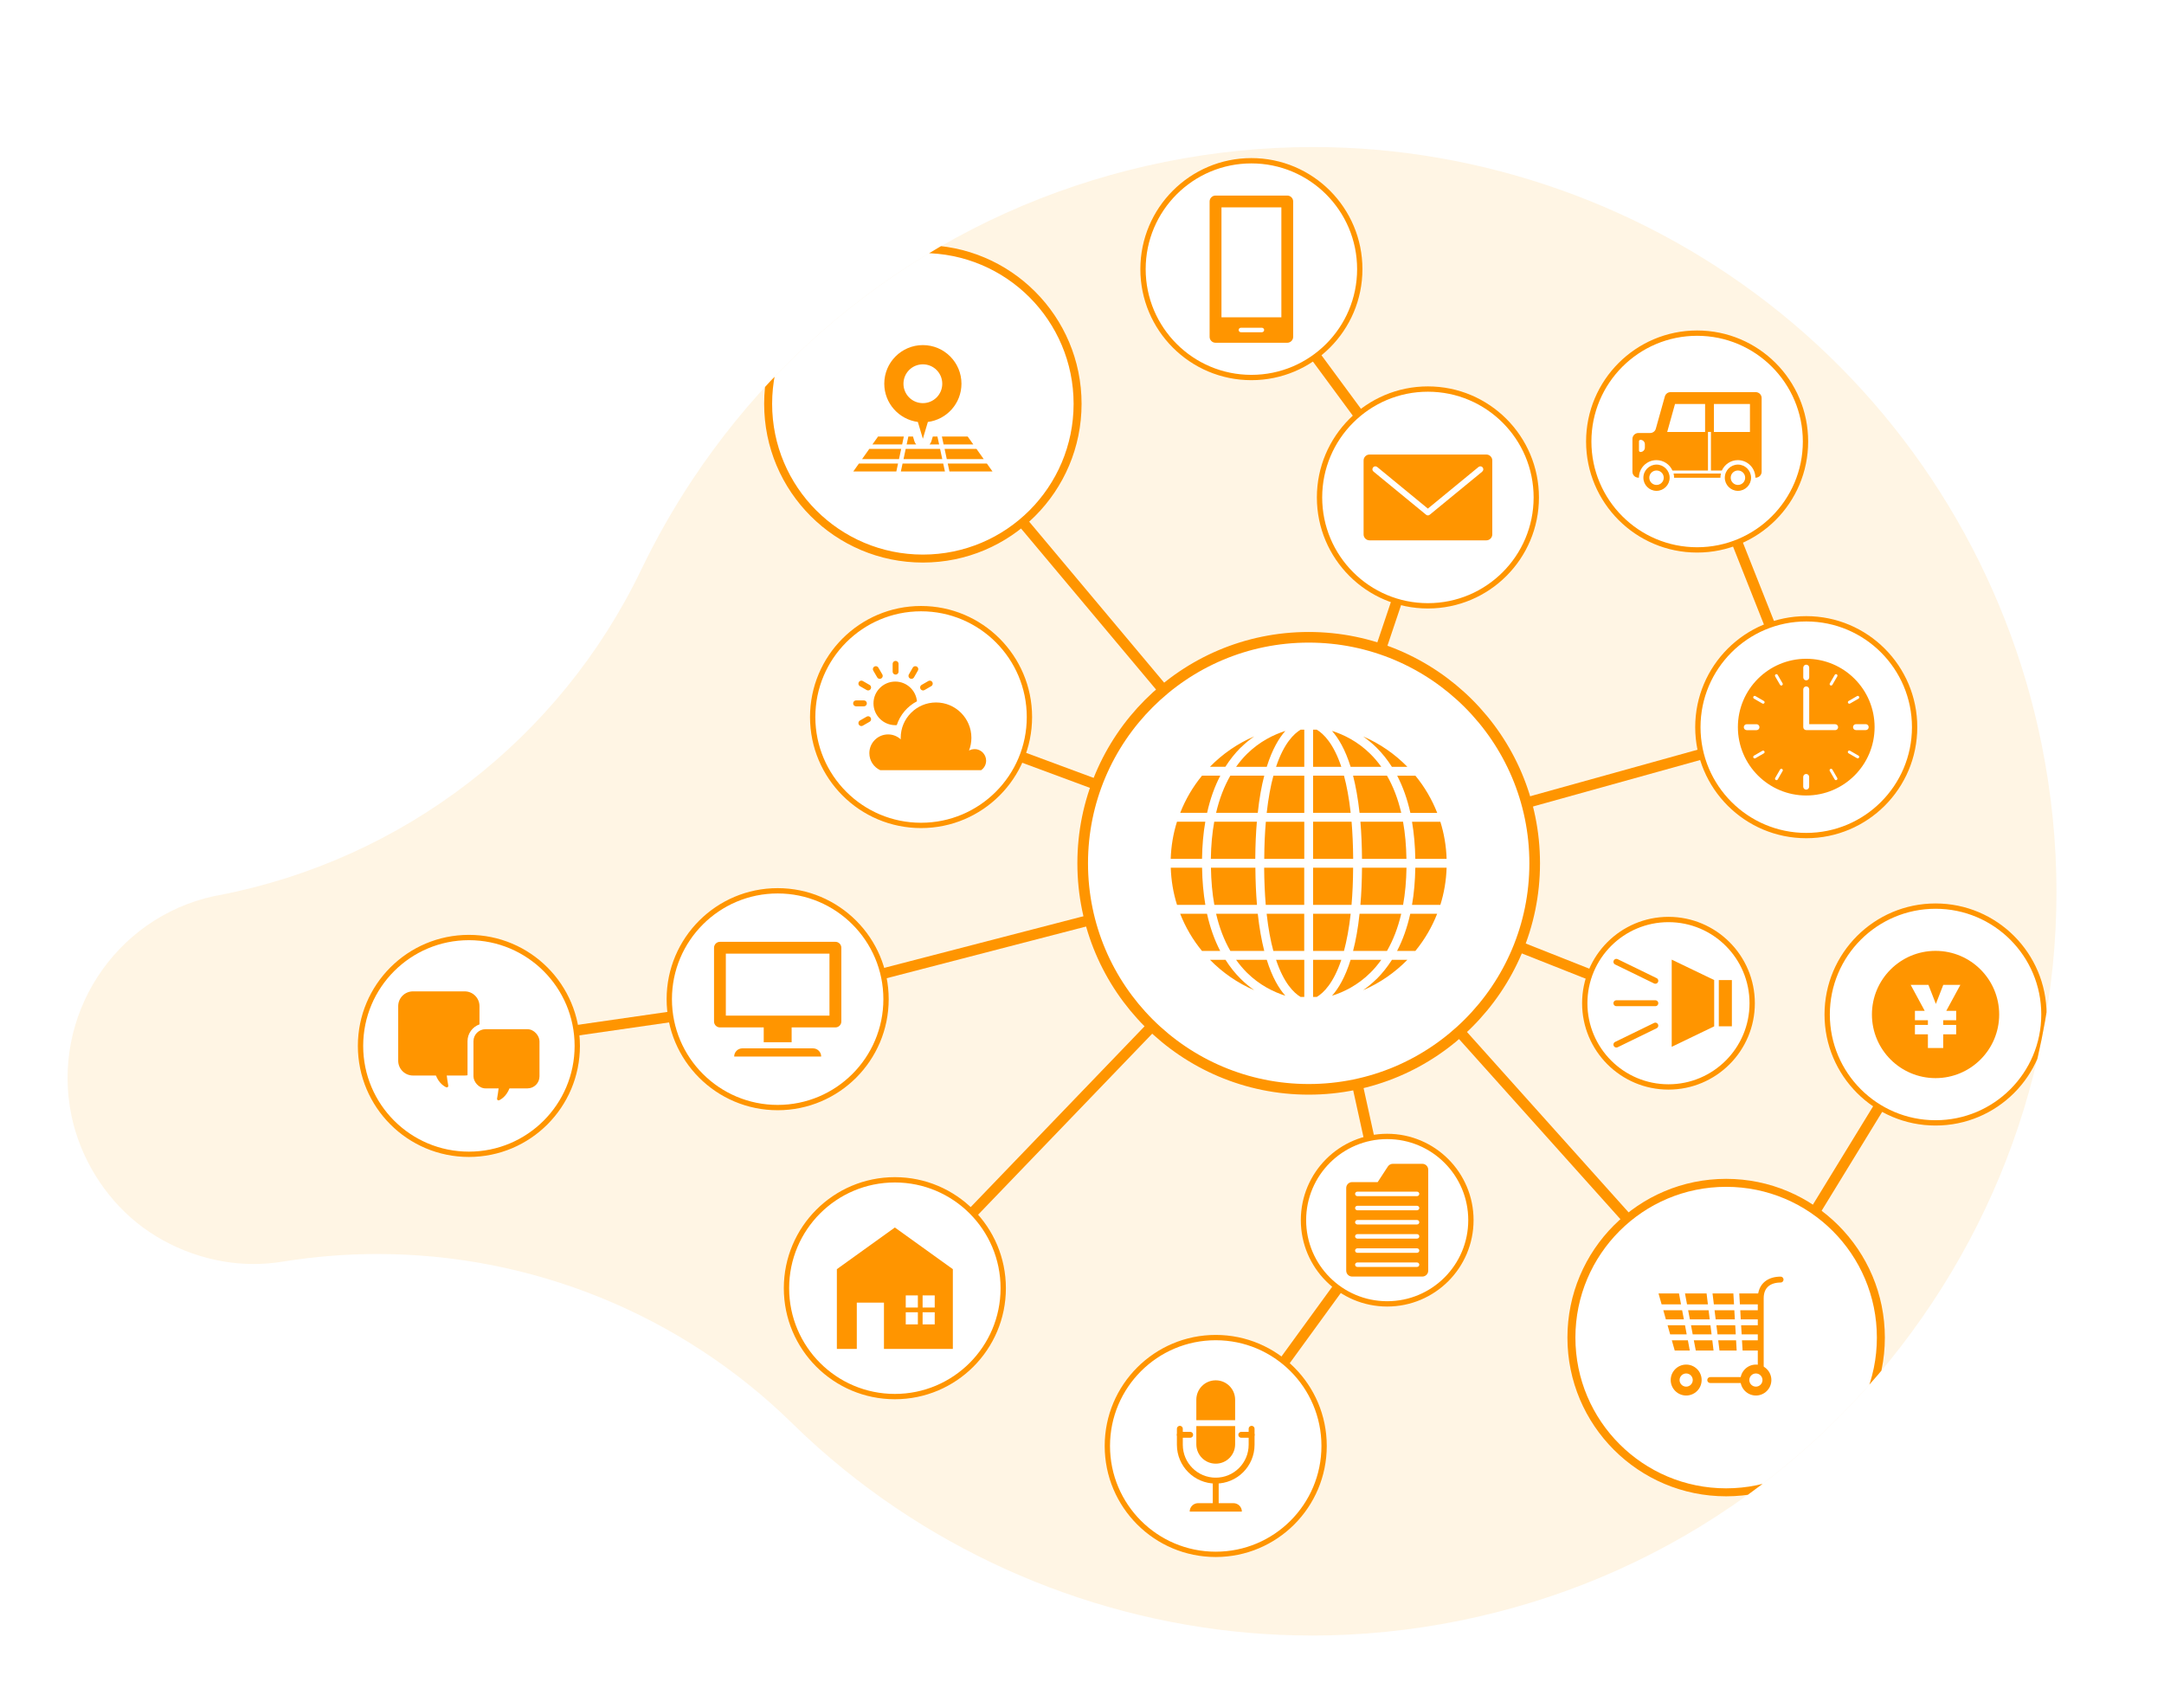 <?xml version="1.0" encoding="UTF-8"?>
<svg xmlns="http://www.w3.org/2000/svg" xmlns:xlink="http://www.w3.org/1999/xlink" id="_レイヤー_6" data-name="レイヤー 6" viewBox="0 0 407.14 321.33">
  <defs>
    <style>
      .cls-1 {
        filter: url(#drop-shadow-2);
      }

      .cls-2, .cls-3, .cls-4 {
        fill: #fff;
      }

      .cls-2, .cls-3, .cls-4, .cls-5, .cls-6, .cls-7 {
        stroke: #ff9500;
      }

      .cls-2, .cls-3, .cls-4, .cls-6, .cls-7 {
        stroke-miterlimit: 10;
      }

      .cls-2, .cls-6 {
        stroke-width: 2px;
      }

      .cls-8 {
        fill: #ff9500;
      }

      .cls-3 {
        stroke-width: 1.5px;
      }

      .cls-9 {
        fill: #fff5e4;
      }

      .cls-5 {
        stroke-linejoin: round;
      }

      .cls-5, .cls-6, .cls-7 {
        fill: none;
      }

      .cls-5, .cls-7 {
        stroke-linecap: round;
        stroke-width: 1.11px;
      }

      .cls-10 {
        clip-path: url(#clippath);
      }
    </style>
    <filter id="drop-shadow-2" x="-2.37" y="12.63" width="404.4" height="310.08" filterUnits="userSpaceOnUse">
      <feOffset dx="0" dy="5"></feOffset>
      <feGaussianBlur result="blur" stdDeviation="5"></feGaussianBlur>
      <feFlood flood-color="#ff9500" flood-opacity="1"></feFlood>
      <feComposite in2="blur" operator="in"></feComposite>
      <feComposite in="SourceGraphic"></feComposite>
    </filter>
    <clipPath id="clippath">
      <path class="cls-9" d="M246.75,302.68c-31.83,0-63.07-11.09-87.96-31.23-3.3-2.67-6.58-5.59-9.75-8.7-21-20.57-49.08-31.84-78.02-31.84-5.9,0-11.83.47-17.74,1.42-1.89.31-3.78.46-5.6.46-7.8,0-15.78-2.82-21.89-7.73-6.2-4.98-10.69-12.3-12.33-20.1-3.94-18.8,8.08-37.31,26.82-41.38l.85-.16c34.69-6.66,64.18-29.36,79.49-61.2,2.82-5.86,6.06-11.57,9.64-16.96,10.05-15.15,22.73-28.01,37.67-38.22,15.47-10.57,32.71-17.83,51.23-21.58,9.2-1.86,18.58-2.8,27.88-2.8,31.83,0,63.07,11.09,87.96,31.23,25.22,20.41,42.66,49.19,49.1,81.05,3.74,18.52,3.75,37.23.01,55.59-3.61,17.74-10.54,34.41-20.59,49.56-10.05,15.15-22.73,28.01-37.67,38.22-15.47,10.57-32.71,17.83-51.23,21.58-9.2,1.86-18.58,2.8-27.88,2.8Z"></path>
    </clipPath>
  </defs>
  <g class="cls-1">
    <path class="cls-9" d="M246.75,302.68c-31.83,0-63.07-11.09-87.96-31.23-3.3-2.67-6.58-5.59-9.75-8.7-21-20.57-49.08-31.84-78.02-31.84-5.9,0-11.83.47-17.74,1.42-1.89.31-3.78.46-5.6.46-7.8,0-15.78-2.82-21.89-7.73-6.2-4.98-10.69-12.3-12.33-20.1-3.94-18.8,8.08-37.31,26.82-41.38l.85-.16c34.69-6.66,64.18-29.36,79.49-61.2,2.82-5.86,6.06-11.57,9.64-16.96,10.05-15.15,22.73-28.01,37.67-38.22,15.47-10.57,32.71-17.83,51.23-21.58,9.2-1.86,18.58-2.8,27.88-2.8,31.83,0,63.07,11.09,87.96,31.23,25.22,20.41,42.66,49.19,49.1,81.05,3.74,18.52,3.75,37.23.01,55.59-3.61,17.74-10.54,34.41-20.59,49.56-10.05,15.15-22.73,28.01-37.67,38.22-15.47,10.57-32.71,17.83-51.23,21.58-9.2,1.86-18.58,2.8-27.88,2.8Z"></path>
    <g class="cls-10">
      <g>
        <polyline class="cls-6" points="246.22 157.41 268.65 90.68 235.44 45.63"></polyline>
        <polyline class="cls-6" points="246.22 157.41 340.38 131.24 319.3 78.06"></polyline>
        <line class="cls-6" x1="246.22" y1="157.41" x2="173.63" y2="70.84"></line>
        <line class="cls-6" x1="246.22" y1="157.41" x2="173.35" y2="130.39"></line>
        <polyline class="cls-6" points="246.22 157.41 326.63 247.14 364.16 185.85"></polyline>
        <polyline class="cls-6" points="246.22 157.41 260.99 224.54 229.16 268.3"></polyline>
        <line class="cls-6" x1="246.22" y1="157.41" x2="313.24" y2="183.94"></line>
        <line class="cls-6" x1="246.22" y1="157.41" x2="168.74" y2="237.96"></line>
        <polyline class="cls-6" points="246.22 157.41 145.65 183.48 88.22 191.76"></polyline>
        <g>
          <circle class="cls-2" cx="246.22" cy="157.41" r="42.52"></circle>
          <path class="cls-8" d="M260.95,173.89c1.17-2.03,2.07-4.37,2.68-6.99h-7.84c-.29,2.73-.71,5.04-1.22,6.99h6.38ZM260.95,140.92h-6.38c.5,1.96.92,4.27,1.22,6.99h7.84c-.61-2.63-1.51-4.96-2.68-6.99ZM263.98,149.58h-8.03c.18,2.1.28,4.42.3,6.99h8.36c-.04-2.5-.25-4.84-.64-6.99ZM259.88,139.26c-.63-.88-1.31-1.69-2.06-2.43-2.41-2.38-5.06-3.65-7.22-4.33,1.21,1.35,2.48,3.46,3.51,6.76h5.78ZM236.48,149.58h-8.03c-.39,2.15-.6,4.49-.64,6.99h8.36c.02-2.57.12-4.9.3-6.99ZM228.46,165.23h8.03c-.18-2.1-.28-4.42-.3-6.99h-8.36c.04,2.5.25,4.84.64,6.99ZM231.48,140.92c-1.17,2.03-2.07,4.37-2.68,6.99h7.84c.29-2.73.71-5.04,1.22-6.99h-6.38ZM241.84,132.5c-2.17.69-4.84,1.97-7.25,4.35-.74.73-1.41,1.54-2.03,2.41h5.77c1.03-3.3,2.3-5.41,3.5-6.76ZM247.05,175.56v6.99h.69c1.29-.77,3.16-2.61,4.62-6.99h-5.31ZM252.86,140.92h-5.81v6.99h7.07c-.31-2.78-.74-5.08-1.26-6.99ZM247.74,132.27h-.69v6.99h5.31c-1.46-4.38-3.33-6.22-4.62-6.99ZM230.55,175.56h-2.9c2.36,2.41,5.18,4.37,8.33,5.72-.85-.6-1.7-1.29-2.53-2.11-1.09-1.08-2.05-2.29-2.89-3.62ZM259.88,175.56h-5.77c-1.03,3.3-2.29,5.41-3.5,6.76,2.17-.68,4.84-1.96,7.24-4.35.74-.73,1.41-1.54,2.03-2.41ZM254.28,149.58h-7.23v6.99h7.54c-.02-2.59-.13-4.91-.3-6.99ZM254.59,158.24h-7.54v6.99h7.23c.18-2.08.29-4.4.3-6.99ZM237.86,173.89c-.5-1.96-.92-4.26-1.22-6.99h-7.84c.61,2.63,1.51,4.96,2.68,6.99h6.38ZM254.12,166.9h-7.07v6.99h5.81c.51-1.91.95-4.21,1.26-6.99ZM264.61,158.24h-8.36c-.02,2.57-.12,4.9-.3,6.99h8.03c.39-2.15.6-4.49.64-6.99ZM258.99,179.17c-.83.82-1.68,1.51-2.53,2.11,3.15-1.35,5.97-3.31,8.33-5.72h-2.9c-.85,1.33-1.81,2.54-2.89,3.62ZM262.86,173.89h3.43c1.71-2.08,3.1-4.44,4.1-6.99h-5.06c-.57,2.59-1.4,4.92-2.48,6.99ZM227.1,166.9h-5.06c1,2.55,2.39,4.91,4.1,6.99h3.43c-1.08-2.07-1.91-4.41-2.48-6.99ZM226.16,158.24h-5.89c.08,2.43.48,4.78,1.18,6.99h5.33c-.37-2.17-.58-4.5-.62-6.99ZM265.34,147.92h5.06c-1-2.55-2.39-4.91-4.1-6.99h-3.43c1.08,2.07,1.91,4.41,2.48,6.99ZM261.89,139.26h2.9c-2.36-2.41-5.18-4.37-8.33-5.72.85.6,1.7,1.29,2.53,2.11,1.09,1.08,2.05,2.29,2.89,3.62ZM265.66,165.23h5.33c.7-2.22,1.1-4.56,1.18-6.99h-5.89c-.04,2.49-.24,4.82-.62,6.99ZM226.77,149.58h-5.33c-.7,2.22-1.1,4.56-1.18,6.99h5.89c.04-2.49.24-4.82.62-6.99ZM266.28,156.58h5.89c-.08-2.43-.48-4.78-1.18-6.99h-5.33c.37,2.17.58,4.5.62,6.99ZM237.85,156.58h7.54v-6.99h-7.23c-.18,2.08-.29,4.4-.3,6.99ZM232.56,175.56c.62.87,1.29,1.67,2.03,2.41,2.4,2.38,5.07,3.66,7.24,4.35-1.21-1.35-2.47-3.46-3.5-6.76h-5.78ZM239.57,173.89h5.81v-6.99h-7.07c.31,2.78.74,5.08,1.26,6.99ZM229.58,140.92h-3.43c-1.71,2.08-3.1,4.44-4.1,6.99h5.06c.57-2.59,1.4-4.92,2.48-6.99ZM244.7,182.55h.69v-6.99h-5.31c1.46,4.38,3.33,6.22,4.62,6.99ZM238.15,165.23h7.23v-6.99h-7.54c.02,2.59.13,4.91.3,6.99ZM233.44,135.64c.83-.82,1.68-1.51,2.53-2.11-3.15,1.35-5.97,3.31-8.33,5.72h2.9c.85-1.33,1.81-2.54,2.89-3.62ZM238.32,147.92h7.07v-6.99h-5.81c-.52,1.91-.95,4.21-1.26,6.99ZM240.08,139.26h5.31v-6.99h-.69c-1.29.77-3.16,2.61-4.62,6.99Z"></path>
        </g>
        <g>
          <circle class="cls-4" cx="313.91" cy="183.73" r="15.75"></circle>
          <g>
            <rect class="cls-8" x="323.38" y="179.37" width="2.46" height="8.7"></rect>
            <polygon class="cls-8" points="322.51 188.08 314.52 191.93 314.52 175.53 322.51 179.37 322.51 188.08"></polygon>
            <line class="cls-7" x1="304.11" y1="175.94" x2="311.44" y2="179.51"></line>
            <line class="cls-7" x1="304.11" y1="183.73" x2="311.44" y2="183.73"></line>
            <line class="cls-7" x1="304.11" y1="191.51" x2="311.44" y2="187.94"></line>
          </g>
        </g>
        <g>
          <circle class="cls-4" cx="339.83" cy="131.8" r="20.39"></circle>
          <path class="cls-8" d="M339.83,118.93c-7.1,0-12.86,5.76-12.86,12.86s5.76,12.86,12.86,12.86,12.86-5.76,12.86-12.86-5.76-12.86-12.86-12.86ZM347.8,126.87l1.59-.92c.13-.08.3-.03.38.1.08.13.03.3-.1.38l-1.59.92s-.09.04-.14.04c-.1,0-.19-.05-.24-.14-.08-.13-.03-.3.1-.38ZM344.27,123.55l.92-1.59c.08-.13.25-.18.38-.1.13.08.18.25.1.38l-.92,1.59c-.05.09-.14.14-.24.14-.05,0-.09-.01-.14-.04-.13-.08-.18-.25-.1-.38ZM339.27,120.6c0-.31.25-.56.56-.56s.56.25.56.56v1.83c0,.31-.25.56-.56.56s-.56-.25-.56-.56v-1.83ZM328.08,131.8c0-.31.25-.56.56-.56h1.83c.31,0,.56.25.56.56s-.25.56-.56.56h-1.83c-.31,0-.56-.25-.56-.56ZM331.86,136.72l-1.59.92s-.09.04-.14.04c-.1,0-.19-.05-.24-.14-.08-.13-.03-.3.1-.38l1.59-.92c.13-.08.3-.03.38.1s.03.3-.1.38ZM331.96,127.25c-.05.09-.14.14-.24.14-.05,0-.09-.01-.14-.04l-1.59-.92c-.13-.08-.18-.25-.1-.38.08-.13.25-.18.38-.1l1.59.92c.13.08.18.25.1.38ZM335.39,140.04l-.92,1.59c-.05.09-.14.14-.24.14-.05,0-.09-.01-.14-.04-.13-.08-.18-.25-.1-.38l.92-1.59c.08-.13.25-.18.38-.1.13.08.18.25.1.38ZM335.28,123.93s-.09.04-.14.04c-.1,0-.19-.05-.24-.14l-.92-1.59c-.08-.13-.03-.3.1-.38.13-.08.3-.03.38.1l.92,1.59c.08.13.03.3-.1.38ZM340.38,142.99c0,.31-.25.56-.56.56s-.56-.25-.56-.56v-1.83c0-.31.25-.56.56-.56s.56.25.56.56v1.83ZM345.56,141.73s-.09.04-.14.04c-.1,0-.19-.05-.24-.14l-.92-1.59c-.08-.13-.03-.3.1-.38.13-.08.3-.03.38.1l.92,1.59c.08.13.03.3-.1.38ZM345.26,132.35h-5.43c-.31,0-.56-.25-.56-.56v-7.1c0-.31.25-.56.56-.56s.56.25.56.56v6.55h4.88c.31,0,.56.25.56.56s-.25.56-.56.56ZM349.76,137.53c-.05.09-.14.14-.24.14-.05,0-.09-.01-.14-.04l-1.59-.92c-.13-.08-.18-.25-.1-.38.08-.13.25-.18.38-.1l1.59.92c.13.08.18.25.1.38ZM351.02,132.35h-1.83c-.31,0-.56-.25-.56-.56s.25-.56.56-.56h1.83c.31,0,.56.25.56.56s-.25.56-.56.56Z"></path>
        </g>
        <g>
          <circle class="cls-4" cx="268.65" cy="88.58" r="20.39"></circle>
          <path class="cls-8" d="M279.65,80.51h-21.99c-.61,0-1.11.5-1.11,1.11v13.92c0,.61.5,1.11,1.11,1.11h21.99c.61,0,1.11-.5,1.11-1.11v-13.92c0-.61-.5-1.11-1.11-1.11ZM278.89,83.71l-9.89,8.12c-.1.08-.23.13-.35.13s-.25-.04-.35-.13l-9.89-8.12c-.24-.19-.27-.54-.08-.78.19-.24.54-.27.78-.08l9.53,7.83,9.53-7.83c.24-.19.59-.16.78.08.19.24.16.59-.08.78Z"></path>
        </g>
        <g>
          <circle class="cls-4" cx="146.31" cy="182.97" r="20.39"></circle>
          <g>
            <path class="cls-8" d="M145.54,184.81h0c.85,0,1.54.69,1.54,1.54v13.29c0,.85-.69,1.54-1.54,1.54h0v-16.37h0Z" transform="translate(-46.68 339.3) rotate(-90)"></path>
            <path class="cls-8" d="M157.17,172.18h-21.72c-.61,0-1.11.5-1.11,1.11v13.88c0,.61.5,1.11,1.11,1.11h8.24v2.79h5.25v-2.79h8.24c.61,0,1.11-.5,1.11-1.11v-13.88c0-.61-.5-1.11-1.11-1.11ZM156.06,186.06h-19.5v-11.66h19.5v11.66Z"></path>
          </g>
        </g>
        <g>
          <circle class="cls-4" cx="235.44" cy="45.63" r="20.39"></circle>
          <path class="cls-8" d="M242.19,31.79h-13.5c-.61,0-1.11.5-1.11,1.11v25.47c0,.61.5,1.11,1.11,1.11h13.5c.61,0,1.11-.5,1.11-1.11v-25.47c0-.61-.5-1.11-1.11-1.11ZM237.42,57.5h-3.96c-.23,0-.42-.19-.42-.42s.19-.42.42-.42h3.96c.23,0,.42.19.42.42s-.19.42-.42.42ZM241.08,54.69h-11.27v-20.68h11.27v20.68Z"></path>
        </g>
        <g>
          <circle class="cls-4" cx="173.29" cy="129.89" r="20.39"></circle>
          <g>
            <path class="cls-8" d="M183.34,135.93c-.38,0-.72.1-1.03.27.29-.74.45-1.55.45-2.4,0-3.67-2.98-6.65-6.65-6.65s-6.65,2.98-6.65,6.65c0,.1,0,.19.01.29-.63-.57-1.46-.93-2.38-.93-1.95,0-3.53,1.58-3.53,3.53,0,1.42.84,2.64,2.05,3.2h18.98c.57-.39.94-1.05.94-1.79,0-1.2-.98-2.18-2.18-2.18Z"></path>
            <path class="cls-8" d="M168.44,131.42c.09,0,.19,0,.28-.01.63-1.94,2.01-3.55,3.8-4.48-.2-2.08-1.95-3.71-4.08-3.71-2.26,0-4.1,1.84-4.1,4.1s1.84,4.1,4.1,4.1Z"></path>
            <line class="cls-5" x1="168.5" y1="119.89" x2="168.5" y2="121.35"></line>
            <line class="cls-5" x1="164.78" y1="120.88" x2="165.52" y2="122.15"></line>
            <line class="cls-5" x1="162.06" y1="123.6" x2="163.33" y2="124.33"></line>
            <line class="cls-5" x1="161.07" y1="127.32" x2="162.53" y2="127.32"></line>
            <line class="cls-5" x1="162.06" y1="131.03" x2="163.33" y2="130.3"></line>
            <line class="cls-5" x1="173.67" y1="124.33" x2="174.93" y2="123.6"></line>
            <line class="cls-5" x1="171.48" y1="122.15" x2="172.21" y2="120.88"></line>
          </g>
        </g>
        <g>
          <circle class="cls-3" cx="173.63" cy="70.97" r="29.11"></circle>
          <g>
            <path class="cls-8" d="M183.12,78.61l-1.06-1.49h-4.85l.32,1.49h5.59ZM170.05,77.12h-4.85l-1.06,1.49h5.59l.32-1.49ZM172.04,78.02l-.27-.9h-.87l-.32,1.49h1.8c-.15-.17-.27-.36-.34-.59ZM176.37,77.12h-.87l-.27.9c-.07.23-.19.42-.34.59h1.8l-.32-1.49ZM177.28,81.37l-.41-1.92h-6.47l-.41,1.92h7.29ZM185.67,82.2h-7.36l.32,1.49h8.1l-1.06-1.49ZM183.72,79.45h-6l.41,1.92h6.95l-1.36-1.92ZM160.54,83.69h8.1l.32-1.49h-7.36l-1.06,1.49ZM169.81,82.2l-.32,1.49h8.29l-.32-1.49h-7.65ZM163.55,79.45l-1.36,1.92h6.95l.41-1.92h-6Z"></path>
            <path class="cls-8" d="M173.63,59.92c-4.01,0-7.26,3.25-7.26,7.26,0,3.69,2.76,6.73,6.32,7.2l.94,3.16.94-3.16c3.57-.46,6.32-3.5,6.32-7.2,0-4.01-3.25-7.26-7.26-7.26ZM173.63,70.84c-2.02,0-3.65-1.63-3.65-3.65s1.63-3.65,3.65-3.65,3.65,1.63,3.65,3.65-1.63,3.65-3.65,3.65Z"></path>
          </g>
        </g>
        <g>
          <circle class="cls-4" cx="88.22" cy="191.76" r="20.39"></circle>
          <g>
            <path class="cls-8" d="M83.91,196.11s.2,1.93.43,3.13c.04.22-.19.4-.4.3-.64-.31-1.72-1.11-2.18-3.03"></path>
            <path class="cls-8" d="M87.96,190.88c0-1.46.94-2.71,2.25-3.17v-3.43c0-1.53-1.24-2.78-2.78-2.78h-9.73c-1.53,0-2.78,1.24-2.78,2.78v10.27c0,1.53,1.24,2.78,2.78,2.78h9.73c.18,0,.36-.02.53-.05v-6.39Z"></path>
            <rect class="cls-8" x="89.07" y="188.63" width="12.42" height="11.13" rx="2.26" ry="2.26" transform="translate(190.57 388.38) rotate(180)"></rect>
            <path class="cls-8" d="M93.95,198.55s-.2,1.93-.43,3.13c-.04.22.19.4.4.3.64-.31,1.72-1.11,2.18-3.03"></path>
          </g>
        </g>
        <g>
          <circle class="cls-4" cx="260.99" cy="224.54" r="15.75"></circle>
          <path class="cls-8" d="M267.6,213.94h-5.55c-.37,0-.72.19-.93.5l-1.92,2.94h-4.81c-.61,0-1.11.5-1.11,1.11v15.55c0,.61.5,1.11,1.11,1.11h13.21c.61,0,1.11-.5,1.11-1.11v-18.99c0-.61-.5-1.11-1.11-1.11ZM266.61,233.34h-11.24c-.23,0-.42-.19-.42-.42s.19-.42.42-.42h11.24c.23,0,.42.19.42.42s-.19.42-.42.42ZM266.61,230.68h-11.24c-.23,0-.42-.19-.42-.42s.19-.42.42-.42h11.24c.23,0,.42.19.42.42s-.19.42-.42.42ZM266.61,228.01h-11.24c-.23,0-.42-.19-.42-.42s.19-.42.42-.42h11.24c.23,0,.42.19.42.42s-.19.42-.42.42ZM266.61,225.35h-11.24c-.23,0-.42-.19-.42-.42s.19-.42.42-.42h11.24c.23,0,.42.19.42.42s-.19.42-.42.42ZM266.61,222.68h-11.24c-.23,0-.42-.19-.42-.42s.19-.42.42-.42h11.24c.23,0,.42.19.42.42s-.19.42-.42.42ZM266.61,220.02h-11.24c-.23,0-.42-.19-.42-.42s.19-.42.42-.42h11.24c.23,0,.42.19.42.42s-.19.42-.42.42Z"></path>
        </g>
        <g>
          <circle class="cls-4" cx="168.36" cy="237.34" r="20.39"></circle>
          <path class="cls-8" d="M179.27,233.76l-10.91-7.84-10.91,7.84h0v15h3.75v-8.7h5.11v8.7h12.96v-15h0ZM172.69,244.15h-2.28v-2.28h2.28v2.28ZM172.69,240.98h-2.28v-2.28h2.28v2.28ZM175.86,244.15h-2.28v-2.28h2.28v2.28ZM175.86,240.98h-2.28v-2.28h2.28v2.28Z"></path>
        </g>
        <g>
          <circle class="cls-4" cx="319.3" cy="78.06" r="20.39"></circle>
          <g>
            <path class="cls-8" d="M314.87,84.08c.06.25.1.52.1.79h8.71c0-.27.04-.53.1-.79h-8.9Z"></path>
            <path class="cls-8" d="M330.35,68.77h-16.05c-.5,0-.93.33-1.07.81l-1.7,6.07c-.13.48-.57.81-1.07.81h-2.22c-.61,0-1.11.5-1.11,1.11v6.18c0,.61.5,1.11,1.11,1.11h.11c0-1.82,1.48-3.3,3.3-3.3,1.34,0,2.5.81,3.01,1.96h6.68v-7.27h.56v7.27h2.05c.52-1.15,1.67-1.96,3.01-1.96,1.82,0,3.3,1.48,3.3,3.3h.07c.61,0,1.11-.5,1.11-1.11v-13.87c0-.61-.5-1.11-1.11-1.11ZM309.47,79.2c0,.46-.37.83-.83.83-.15,0-.28-.12-.28-.28v-1.73c0-.15.12-.28.28-.28.46,0,.83.37.83.83v.62ZM320.8,76.26h-7.13l1.47-5.26h5.66v5.26ZM329.24,76.26h-6.78v-5.26h6.78v5.26Z"></path>
            <path class="cls-8" d="M311.66,82.4c-1.37,0-2.47,1.11-2.47,2.47s1.11,2.47,2.47,2.47,2.47-1.11,2.47-2.47-1.11-2.47-2.47-2.47ZM311.66,86.23c-.75,0-1.36-.61-1.36-1.36s.61-1.36,1.36-1.36,1.36.61,1.36,1.36-.61,1.36-1.36,1.36Z"></path>
            <path class="cls-8" d="M326.98,82.4c-1.37,0-2.47,1.11-2.47,2.47s1.11,2.47,2.47,2.47,2.47-1.11,2.47-2.47-1.11-2.47-2.47-2.47ZM326.98,86.23c-.75,0-1.36-.61-1.36-1.36s.61-1.36,1.36-1.36,1.36.61,1.36,1.36-.61,1.36-1.36,1.36Z"></path>
          </g>
        </g>
        <g>
          <circle class="cls-4" cx="364.16" cy="185.85" r="20.39"></circle>
          <path class="cls-8" d="M364.16,173.88c-6.61,0-11.97,5.36-11.97,11.97s5.36,11.97,11.97,11.97,11.97-5.36,11.97-11.97-5.36-11.97-11.97-11.97ZM368.04,185.16v1.77h-2.44v.88h2.44v1.77h-2.44v2.57h-2.88v-2.57h-2.44v-1.77h2.44v-.88h-2.44v-1.77h1.84l-2.64-4.88h3.34l1.4,3.58,1.39-3.58h3.22l-2.65,4.88h1.85Z"></path>
        </g>
        <g>
          <circle class="cls-4" cx="228.73" cy="267.02" r="20.39"></circle>
          <g>
            <path class="cls-5" d="M235.48,263.79v3c0,3.73-3.02,6.75-6.75,6.75h0c-3.73,0-6.75-3.02-6.75-6.75v-3"></path>
            <g>
              <path class="cls-8" d="M232.38,262.17v-3.85c0-2.02-1.63-3.65-3.65-3.65s-3.65,1.63-3.65,3.65v3.85h7.3Z"></path>
              <path class="cls-8" d="M225.08,263.28v3.42c0,2.02,1.63,3.65,3.65,3.65s3.65-1.63,3.65-3.65v-3.42h-7.3Z"></path>
            </g>
            <line class="cls-5" x1="228.73" y1="273.54" x2="228.73" y2="278.31"></line>
            <line class="cls-5" x1="223.92" y1="264.92" x2="221.98" y2="264.92"></line>
            <line class="cls-5" x1="235.48" y1="264.92" x2="233.54" y2="264.92"></line>
            <path class="cls-8" d="M232.05,277.78h-6.63c-.88,0-1.59.71-1.59,1.59h0s9.82,0,9.82,0h0c0-.88-.71-1.59-1.59-1.59Z"></path>
          </g>
        </g>
        <g>
          <circle class="cls-3" cx="324.76" cy="246.63" r="29.11"></circle>
          <g>
            <path class="cls-8" d="M317.24,251.71c-1.6,0-2.91,1.31-2.91,2.91s1.31,2.91,2.91,2.91,2.91-1.3,2.91-2.91-1.3-2.91-2.91-2.91ZM317.24,255.86c-.69,0-1.24-.56-1.24-1.24s.56-1.24,1.24-1.24,1.24.56,1.24,1.24-.56,1.24-1.24,1.24Z"></path>
            <path class="cls-8" d="M330.36,251.71c-1.6,0-2.91,1.31-2.91,2.91s1.31,2.91,2.91,2.91,2.91-1.3,2.91-2.91-1.3-2.91-2.91-2.91ZM330.36,255.86c-.69,0-1.24-.56-1.24-1.24s.56-1.24,1.24-1.24,1.24.56,1.24,1.24-.56,1.24-1.24,1.24Z"></path>
            <line class="cls-5" x1="321.77" y1="254.62" x2="328.44" y2="254.62"></line>
            <path class="cls-5" d="M331.27,252.35v-13.12c0-2.49,1.7-3.51,3.73-3.51"></path>
            <g>
              <polygon class="cls-8" points="326.57 246.03 326.47 244.31 322.93 244.31 323.14 246.03 326.57 246.03"></polygon>
              <polygon class="cls-8" points="322.45 240.38 326.24 240.38 326.12 238.33 322.2 238.33 322.45 240.38"></polygon>
              <polygon class="cls-8" points="322.58 241.49 322.79 243.2 326.4 243.2 326.3 241.49 322.58 241.49"></polygon>
              <polygon class="cls-8" points="318.47 246.03 322.02 246.03 321.81 244.31 318.15 244.31 318.47 246.03"></polygon>
              <polygon class="cls-8" points="321.67 243.2 321.46 241.49 317.61 241.49 317.94 243.2 321.67 243.2"></polygon>
              <polygon class="cls-8" points="321.33 240.38 321.08 238.33 317.02 238.33 317.4 240.38 321.33 240.38"></polygon>
              <polygon class="cls-8" points="313.42 243.2 316.81 243.2 316.48 241.49 312.94 241.49 313.42 243.2"></polygon>
              <polygon class="cls-8" points="317.02 244.31 313.74 244.31 314.23 246.03 317.34 246.03 317.02 244.31"></polygon>
              <polygon class="cls-8" points="317.56 247.14 314.54 247.14 315.09 249.07 317.92 249.07 317.56 247.14"></polygon>
              <polygon class="cls-8" points="316.27 240.38 315.89 238.33 312.04 238.33 312.62 240.38 316.27 240.38"></polygon>
              <polygon class="cls-8" points="327.74 247.14 327.86 249.07 331.27 249.07 331.27 247.14 327.74 247.14"></polygon>
              <polygon class="cls-8" points="327.35 240.38 331.27 240.38 331.27 238.33 327.23 238.33 327.35 240.38"></polygon>
              <polygon class="cls-8" points="327.51 243.2 331.27 243.2 331.27 241.49 327.42 241.49 327.51 243.2"></polygon>
              <polygon class="cls-8" points="326.63 247.14 323.27 247.14 323.51 249.07 326.74 249.07 326.63 247.14"></polygon>
              <polygon class="cls-8" points="331.27 244.31 327.58 244.31 327.68 246.03 331.27 246.03 331.27 244.31"></polygon>
              <polygon class="cls-8" points="322.16 247.14 318.68 247.14 319.05 249.07 322.39 249.07 322.16 247.14"></polygon>
            </g>
          </g>
        </g>
      </g>
    </g>
  </g>
</svg>
